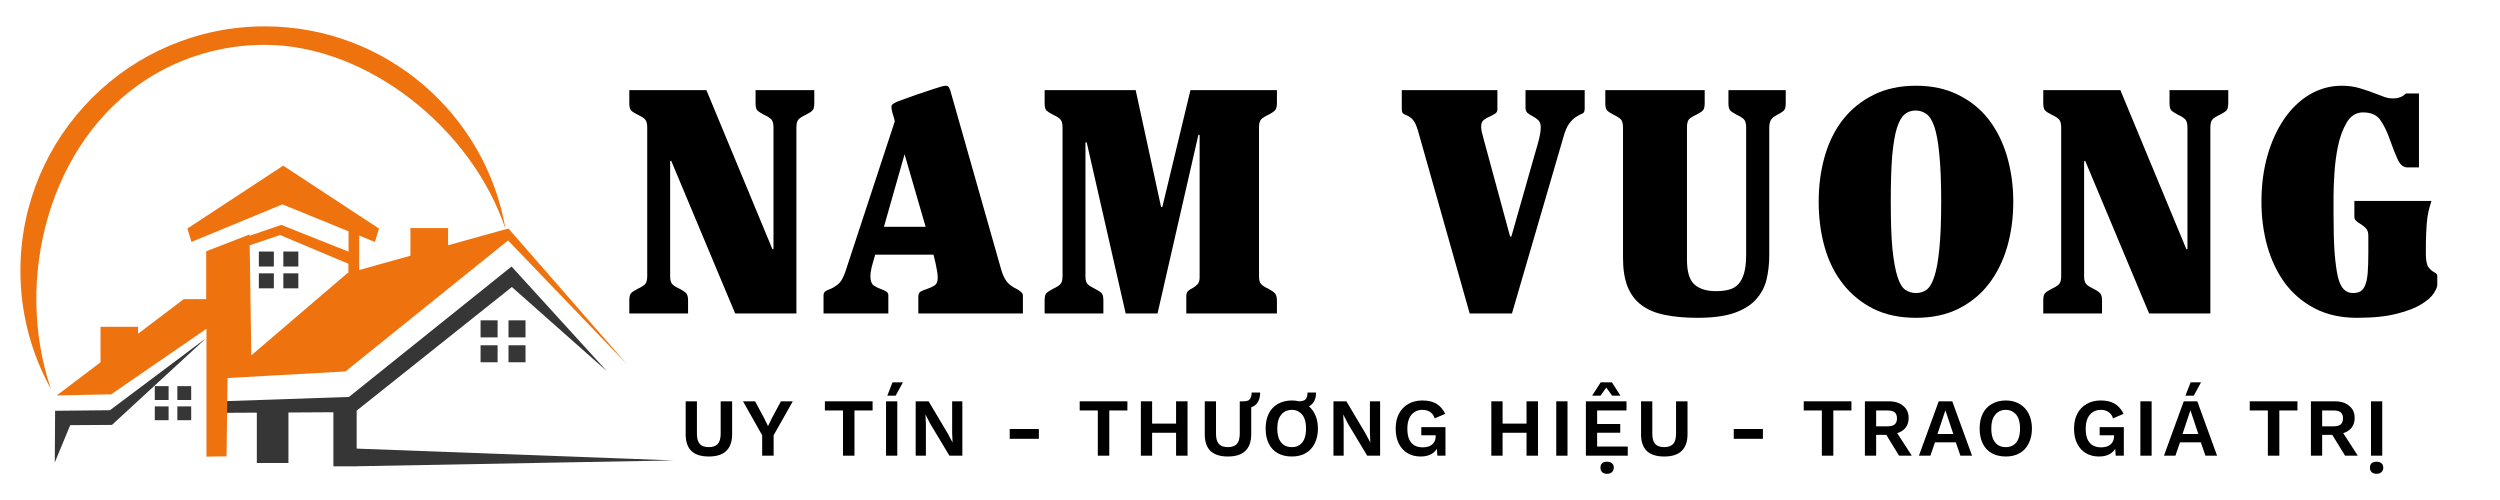 <svg xmlns="http://www.w3.org/2000/svg" xmlns:xlink="http://www.w3.org/1999/xlink" width="250" zoomAndPan="magnify" viewBox="0 0 187.5 37.5" height="50" preserveAspectRatio="xMidYMid meet" version="1.0"><defs><g/><clipPath id="f6b46c769b"><path d="M 4 18 L 50.574 18 L 50.574 35 L 4 35 Z M 4 18 " clip-rule="nonzero"/></clipPath><clipPath id="6a7631f7fd"><path d="M 1 1.945 L 48 1.945 L 48 35 L 1 35 Z M 1 1.945 " clip-rule="nonzero"/></clipPath><clipPath id="6acfc96b81"><path d="M 16 0.422 L 18 0.422 L 18 7 L 16 7 Z M 16 0.422 " clip-rule="nonzero"/></clipPath><clipPath id="eda69b3030"><path d="M 68 0.422 L 73 0.422 L 73 7.762 L 68 7.762 Z M 68 0.422 " clip-rule="nonzero"/></clipPath><clipPath id="de3a1d4000"><path d="M 112 0.422 L 117 0.422 L 117 7 L 112 7 Z M 112 0.422 " clip-rule="nonzero"/></clipPath><clipPath id="fde59a47dc"><path d="M 127 2 L 129 2 L 129 7.762 L 127 7.762 Z M 127 2 " clip-rule="nonzero"/></clipPath><clipPath id="a9307ac7d7"><path d="M 129 6 L 129.801 6 L 129.801 7 L 129 7 Z M 129 6 " clip-rule="nonzero"/></clipPath><clipPath id="e1c5e32491"><rect x="0" width="130" y="0" height="8"/></clipPath></defs><g fill="#000000" fill-opacity="1"><g transform="translate(46.839, 23.508)"><g><path d="M 6.141 -16.75 L 11.094 -4.812 L 11.172 -4.828 L 11.172 -13.953 C 11.172 -14.234 11.117 -14.43 11.016 -14.547 C 10.91 -14.66 10.723 -14.781 10.453 -14.906 C 10.234 -15.02 10.07 -15.125 9.969 -15.219 C 9.875 -15.312 9.828 -15.492 9.828 -15.766 L 9.828 -16.75 L 14.234 -16.75 L 14.234 -15.766 C 14.234 -15.492 14.188 -15.312 14.094 -15.219 C 14 -15.125 13.836 -15.02 13.609 -14.906 C 13.336 -14.781 13.148 -14.66 13.047 -14.547 C 12.941 -14.43 12.891 -14.234 12.891 -13.953 L 12.891 0 L 8.297 0 L 3.5 -11.453 L 3.422 -11.406 L 3.422 -2.797 C 3.422 -2.516 3.473 -2.316 3.578 -2.203 C 3.68 -2.086 3.867 -1.969 4.141 -1.844 C 4.359 -1.727 4.516 -1.625 4.609 -1.531 C 4.711 -1.438 4.766 -1.254 4.766 -0.984 L 4.766 0 L 0.359 0 L 0.359 -0.984 C 0.359 -1.254 0.406 -1.438 0.5 -1.531 C 0.594 -1.625 0.754 -1.727 0.984 -1.844 C 1.254 -1.969 1.441 -2.086 1.547 -2.203 C 1.648 -2.316 1.703 -2.516 1.703 -2.797 L 1.703 -13.953 C 1.703 -14.234 1.648 -14.43 1.547 -14.547 C 1.441 -14.66 1.254 -14.781 0.984 -14.906 C 0.754 -15.02 0.594 -15.125 0.5 -15.219 C 0.406 -15.312 0.359 -15.492 0.359 -15.766 L 0.359 -16.75 Z M 6.141 -16.75 "/></g></g></g><g fill="#000000" fill-opacity="1"><g transform="translate(61.937, 23.508)"><g><path d="M 5.906 -11.938 L 4.359 -6.5 L 7.484 -6.5 Z M 4.922 -15.531 C 4.922 -15.656 5.098 -15.785 5.453 -15.922 C 5.805 -16.055 6.238 -16.211 6.75 -16.391 C 7.27 -16.566 7.738 -16.723 8.156 -16.859 C 8.582 -17.004 8.863 -17.078 9 -17.078 C 9.102 -17.078 9.176 -17.039 9.219 -16.969 C 9.258 -16.895 9.297 -16.82 9.328 -16.75 L 13.141 -3.328 C 13.242 -2.961 13.379 -2.66 13.547 -2.422 C 13.711 -2.191 13.984 -1.988 14.359 -1.812 C 14.484 -1.738 14.582 -1.664 14.656 -1.594 C 14.738 -1.531 14.781 -1.438 14.781 -1.312 L 14.781 0 L 6.938 0 L 6.938 -1.266 C 6.938 -1.461 7.004 -1.594 7.141 -1.656 C 7.273 -1.727 7.43 -1.789 7.609 -1.844 C 7.848 -1.926 8.035 -2.016 8.172 -2.109 C 8.316 -2.211 8.391 -2.398 8.391 -2.672 C 8.391 -2.848 8.375 -3.016 8.344 -3.172 C 8.312 -3.336 8.273 -3.531 8.234 -3.75 L 8.078 -4.406 L 3.703 -4.406 C 3.578 -3.988 3.484 -3.656 3.422 -3.406 C 3.367 -3.156 3.344 -2.945 3.344 -2.781 C 3.344 -2.457 3.422 -2.234 3.578 -2.109 C 3.742 -1.992 3.914 -1.906 4.094 -1.844 C 4.27 -1.781 4.41 -1.719 4.516 -1.656 C 4.629 -1.594 4.688 -1.492 4.688 -1.359 L 4.688 0 L -0.172 0 L -0.172 -1.359 C -0.172 -1.504 -0.117 -1.609 -0.016 -1.672 C 0.078 -1.734 0.176 -1.781 0.281 -1.812 C 0.457 -1.875 0.66 -1.992 0.891 -2.172 C 1.129 -2.348 1.332 -2.703 1.5 -3.234 L 5.172 -14.406 C 5.141 -14.582 5.086 -14.77 5.016 -14.969 C 4.953 -15.164 4.922 -15.352 4.922 -15.531 Z M 4.922 -15.531 "/></g></g></g><g fill="#000000" fill-opacity="1"><g transform="translate(77.753, 23.508)"><g><path d="M 7.422 -16.75 L 9.328 -7.984 L 9.422 -7.984 L 11.531 -16.75 L 18.016 -16.75 L 18.016 -15.766 C 18.016 -15.492 17.961 -15.312 17.859 -15.219 C 17.766 -15.125 17.609 -15.02 17.391 -14.906 C 17.117 -14.781 16.93 -14.66 16.828 -14.547 C 16.723 -14.43 16.672 -14.234 16.672 -13.953 L 16.672 -2.797 C 16.672 -2.516 16.723 -2.316 16.828 -2.203 C 16.93 -2.086 17.117 -1.969 17.391 -1.844 C 17.609 -1.727 17.766 -1.617 17.859 -1.516 C 17.961 -1.41 18.016 -1.223 18.016 -0.953 L 18.016 0 L 11.219 0 L 11.219 -1.297 C 11.219 -1.473 11.266 -1.602 11.359 -1.688 C 11.453 -1.77 11.566 -1.844 11.703 -1.906 C 11.828 -1.977 11.941 -2.066 12.047 -2.172 C 12.16 -2.273 12.219 -2.453 12.219 -2.703 L 12.219 -13.391 L 12.125 -13.391 L 9.062 0 L 6.672 0 L 3.75 -12.828 L 3.656 -12.828 L 3.656 -2.797 C 3.656 -2.492 3.711 -2.289 3.828 -2.188 C 3.941 -2.082 4.125 -1.969 4.375 -1.844 C 4.602 -1.727 4.766 -1.625 4.859 -1.531 C 4.953 -1.438 5 -1.254 5 -0.984 L 5 0 L 0.594 0 L 0.594 -0.984 C 0.594 -1.254 0.641 -1.438 0.734 -1.531 C 0.836 -1.625 1 -1.727 1.219 -1.844 C 1.488 -1.969 1.676 -2.086 1.781 -2.203 C 1.883 -2.316 1.938 -2.516 1.938 -2.797 L 1.938 -13.953 C 1.938 -14.234 1.883 -14.43 1.781 -14.547 C 1.676 -14.66 1.488 -14.781 1.219 -14.906 C 1 -15.02 0.836 -15.125 0.734 -15.219 C 0.641 -15.312 0.594 -15.492 0.594 -15.766 L 0.594 -16.75 Z M 7.422 -16.75 "/></g></g></g><g fill="#000000" fill-opacity="1"><g transform="translate(97.565, 23.508)"><g/></g></g><g fill="#000000" fill-opacity="1"><g transform="translate(105.414, 23.508)"><g><path d="M 6.891 -16.75 L 6.891 -15.312 C 6.891 -15.164 6.832 -15.055 6.719 -14.984 C 6.602 -14.91 6.477 -14.844 6.344 -14.781 C 6.164 -14.707 6.008 -14.617 5.875 -14.516 C 5.738 -14.41 5.672 -14.238 5.672 -14 C 5.672 -13.895 5.688 -13.77 5.719 -13.625 C 5.75 -13.488 5.797 -13.305 5.859 -13.078 L 7.844 -5.766 L 7.938 -5.766 L 9.734 -12.078 C 9.859 -12.492 9.957 -12.848 10.031 -13.141 C 10.102 -13.441 10.141 -13.719 10.141 -13.969 C 10.141 -14.207 10.078 -14.383 9.953 -14.5 C 9.828 -14.613 9.676 -14.719 9.5 -14.812 C 9.375 -14.875 9.258 -14.945 9.156 -15.031 C 9.051 -15.125 9 -15.254 9 -15.422 L 9 -16.75 L 13.438 -16.75 L 13.438 -15.359 C 13.438 -15.148 13.375 -15.023 13.25 -14.984 C 13.125 -14.941 12.969 -14.859 12.781 -14.734 C 12.633 -14.648 12.473 -14.492 12.297 -14.266 C 12.117 -14.035 11.969 -13.691 11.844 -13.234 L 7.984 0 L 4.812 0 L 0.953 -13.641 C 0.828 -14.086 0.688 -14.391 0.531 -14.547 C 0.383 -14.703 0.223 -14.812 0.047 -14.875 C -0.047 -14.906 -0.125 -14.945 -0.188 -15 C -0.25 -15.062 -0.281 -15.18 -0.281 -15.359 L -0.281 -16.75 Z M 6.891 -16.75 "/></g></g></g><g fill="#000000" fill-opacity="1"><g transform="translate(119.914, 23.508)"><g><path d="M 7.938 -16.75 L 7.938 -15.766 C 7.938 -15.492 7.891 -15.312 7.797 -15.219 C 7.703 -15.125 7.539 -15.02 7.312 -14.906 C 7.039 -14.781 6.852 -14.66 6.75 -14.547 C 6.656 -14.43 6.609 -14.234 6.609 -13.953 L 6.609 -4.016 C 6.609 -3.117 6.797 -2.504 7.172 -2.172 C 7.547 -1.836 8.086 -1.672 8.797 -1.672 C 9.148 -1.672 9.469 -1.707 9.75 -1.781 C 10.031 -1.852 10.266 -1.988 10.453 -2.188 C 10.641 -2.383 10.785 -2.66 10.891 -3.016 C 10.992 -3.367 11.047 -3.816 11.047 -4.359 L 11.047 -13.953 C 11.047 -14.234 10.992 -14.43 10.891 -14.547 C 10.785 -14.66 10.598 -14.781 10.328 -14.906 C 10.109 -15.02 9.953 -15.125 9.859 -15.219 C 9.766 -15.312 9.719 -15.492 9.719 -15.766 L 9.719 -16.75 L 14.016 -16.75 L 14.016 -15.766 C 14.016 -15.492 13.969 -15.312 13.875 -15.219 C 13.781 -15.125 13.617 -15.02 13.391 -14.906 C 13.109 -14.758 12.938 -14.609 12.875 -14.453 C 12.812 -14.305 12.781 -14.141 12.781 -13.953 L 12.781 -4.375 C 12.781 -3.719 12.711 -3.109 12.578 -2.547 C 12.441 -1.984 12.176 -1.484 11.781 -1.047 C 11.395 -0.617 10.848 -0.281 10.141 -0.031 C 9.441 0.207 8.523 0.328 7.391 0.328 C 6.461 0.328 5.648 0.254 4.953 0.109 C 4.266 -0.023 3.688 -0.266 3.219 -0.609 C 2.75 -0.953 2.395 -1.414 2.156 -2 C 1.926 -2.582 1.812 -3.301 1.812 -4.156 L 1.812 -13.953 C 1.812 -14.234 1.758 -14.43 1.656 -14.547 C 1.551 -14.66 1.363 -14.781 1.094 -14.906 C 0.875 -15.02 0.719 -15.125 0.625 -15.219 C 0.531 -15.312 0.484 -15.492 0.484 -15.766 L 0.484 -16.75 Z M 7.938 -16.75 "/></g></g></g><g fill="#000000" fill-opacity="1"><g transform="translate(135.73, 23.508)"><g><path d="M 7.938 -15.219 C 7.633 -15.219 7.367 -15.129 7.141 -14.953 C 6.91 -14.773 6.711 -14.438 6.547 -13.938 C 6.391 -13.445 6.27 -12.754 6.188 -11.859 C 6.113 -10.973 6.078 -9.812 6.078 -8.375 C 6.078 -6.906 6.117 -5.723 6.203 -4.828 C 6.297 -3.941 6.422 -3.254 6.578 -2.766 C 6.734 -2.273 6.926 -1.945 7.156 -1.781 C 7.395 -1.613 7.664 -1.531 7.969 -1.531 C 8.27 -1.531 8.535 -1.613 8.766 -1.781 C 8.992 -1.945 9.188 -2.273 9.344 -2.766 C 9.508 -3.254 9.633 -3.941 9.719 -4.828 C 9.812 -5.723 9.859 -6.906 9.859 -8.375 C 9.859 -9.852 9.812 -11.039 9.719 -11.938 C 9.633 -12.844 9.508 -13.535 9.344 -14.016 C 9.176 -14.492 8.973 -14.812 8.734 -14.969 C 8.504 -15.133 8.238 -15.219 7.938 -15.219 Z M 0.672 -8.375 C 0.672 -9.582 0.82 -10.719 1.125 -11.781 C 1.426 -12.844 1.883 -13.766 2.5 -14.547 C 3.113 -15.328 3.875 -15.941 4.781 -16.391 C 5.688 -16.848 6.75 -17.078 7.969 -17.078 C 9.176 -17.078 10.234 -16.848 11.141 -16.391 C 12.055 -15.941 12.816 -15.328 13.422 -14.547 C 14.023 -13.766 14.484 -12.844 14.797 -11.781 C 15.109 -10.719 15.266 -9.582 15.266 -8.375 C 15.266 -7.156 15.109 -6.016 14.797 -4.953 C 14.484 -3.898 14.023 -2.984 13.422 -2.203 C 12.816 -1.422 12.055 -0.801 11.141 -0.344 C 10.234 0.102 9.176 0.328 7.969 0.328 C 6.75 0.328 5.688 0.102 4.781 -0.344 C 3.875 -0.801 3.113 -1.422 2.5 -2.203 C 1.883 -2.984 1.426 -3.898 1.125 -4.953 C 0.82 -6.016 0.672 -7.156 0.672 -8.375 Z M 0.672 -8.375 "/></g></g></g><g fill="#000000" fill-opacity="1"><g transform="translate(152.886, 23.508)"><g><path d="M 6.141 -16.75 L 11.094 -4.812 L 11.172 -4.828 L 11.172 -13.953 C 11.172 -14.234 11.117 -14.43 11.016 -14.547 C 10.91 -14.66 10.723 -14.781 10.453 -14.906 C 10.234 -15.02 10.07 -15.125 9.969 -15.219 C 9.875 -15.312 9.828 -15.492 9.828 -15.766 L 9.828 -16.75 L 14.234 -16.75 L 14.234 -15.766 C 14.234 -15.492 14.188 -15.312 14.094 -15.219 C 14 -15.125 13.836 -15.02 13.609 -14.906 C 13.336 -14.781 13.148 -14.66 13.047 -14.547 C 12.941 -14.43 12.891 -14.234 12.891 -13.953 L 12.891 0 L 8.297 0 L 3.5 -11.453 L 3.422 -11.406 L 3.422 -2.797 C 3.422 -2.516 3.473 -2.316 3.578 -2.203 C 3.68 -2.086 3.867 -1.969 4.141 -1.844 C 4.359 -1.727 4.516 -1.625 4.609 -1.531 C 4.711 -1.438 4.766 -1.254 4.766 -0.984 L 4.766 0 L 0.359 0 L 0.359 -0.984 C 0.359 -1.254 0.406 -1.438 0.5 -1.531 C 0.594 -1.625 0.754 -1.727 0.984 -1.844 C 1.254 -1.969 1.441 -2.086 1.547 -2.203 C 1.648 -2.316 1.703 -2.516 1.703 -2.797 L 1.703 -13.953 C 1.703 -14.234 1.648 -14.43 1.547 -14.547 C 1.441 -14.66 1.254 -14.781 0.984 -14.906 C 0.754 -15.02 0.594 -15.125 0.5 -15.219 C 0.406 -15.312 0.359 -15.492 0.359 -15.766 L 0.359 -16.75 Z M 6.141 -16.75 "/></g></g></g><g fill="#000000" fill-opacity="1"><g transform="translate(168.703, 23.508)"><g><path d="M 0.906 -8.375 C 0.906 -9.602 1.051 -10.742 1.344 -11.797 C 1.645 -12.859 2.062 -13.781 2.594 -14.562 C 3.125 -15.344 3.758 -15.957 4.5 -16.406 C 5.25 -16.852 6.062 -17.078 6.938 -17.078 C 7.414 -17.078 7.863 -17.016 8.281 -16.891 C 8.707 -16.766 9.102 -16.629 9.469 -16.484 C 9.789 -16.359 10.039 -16.266 10.219 -16.203 C 10.406 -16.148 10.578 -16.125 10.734 -16.125 C 10.941 -16.125 11.102 -16.145 11.219 -16.188 C 11.344 -16.227 11.441 -16.27 11.516 -16.312 C 11.586 -16.363 11.641 -16.406 11.672 -16.438 C 11.703 -16.477 11.734 -16.5 11.766 -16.5 L 12.719 -16.5 L 12.719 -10.953 L 11.844 -10.953 C 11.551 -10.953 11.312 -11.148 11.125 -11.547 C 10.938 -11.953 10.742 -12.441 10.547 -13.016 C 10.328 -13.641 10.082 -14.141 9.812 -14.516 C 9.551 -14.891 9.117 -15.078 8.516 -15.078 C 8.004 -15.078 7.598 -14.82 7.297 -14.312 C 7.004 -13.812 6.785 -13.219 6.641 -12.531 C 6.504 -11.844 6.414 -11.148 6.375 -10.453 C 6.332 -9.766 6.312 -9.223 6.312 -8.828 L 6.312 -7.516 C 6.312 -6.316 6.336 -5.332 6.391 -4.562 C 6.453 -3.801 6.535 -3.191 6.641 -2.734 C 6.754 -2.285 6.906 -1.973 7.094 -1.797 C 7.281 -1.617 7.5 -1.531 7.75 -1.531 C 7.988 -1.531 8.18 -1.57 8.328 -1.656 C 8.484 -1.75 8.602 -1.906 8.688 -2.125 C 8.781 -2.352 8.844 -2.66 8.875 -3.047 C 8.906 -3.441 8.922 -3.941 8.922 -4.547 L 8.922 -5.812 C 8.922 -6.082 8.859 -6.273 8.734 -6.391 C 8.617 -6.516 8.488 -6.617 8.344 -6.703 C 8.219 -6.773 8.109 -6.852 8.016 -6.938 C 7.922 -7.02 7.875 -7.125 7.875 -7.25 L 7.875 -8.438 L 13.656 -8.438 C 13.613 -8.312 13.566 -8.156 13.516 -7.969 C 13.461 -7.789 13.41 -7.551 13.359 -7.25 C 13.316 -6.945 13.285 -6.578 13.266 -6.141 C 13.242 -5.703 13.234 -5.172 13.234 -4.547 C 13.234 -4.016 13.297 -3.66 13.422 -3.484 C 13.547 -3.316 13.68 -3.191 13.828 -3.109 C 14.004 -3.023 14.094 -2.93 14.094 -2.828 L 14.094 -2.125 C 14.094 -2 14.008 -1.801 13.844 -1.531 C 13.676 -1.258 13.367 -0.984 12.922 -0.703 C 12.473 -0.422 11.859 -0.18 11.078 0.016 C 10.297 0.223 9.297 0.328 8.078 0.328 C 6.867 0.328 5.812 0.094 4.906 -0.375 C 4.008 -0.844 3.266 -1.473 2.672 -2.266 C 2.086 -3.066 1.645 -3.992 1.344 -5.047 C 1.051 -6.098 0.906 -7.207 0.906 -8.375 Z M 0.906 -8.375 "/></g></g></g><g fill="#000000" fill-opacity="1"><g transform="translate(184.526, 23.508)"><g/></g></g><g clip-path="url(#f6b46c769b)"><path fill="#353635" d="M 19.414 18.863 L 20.539 18.863 L 20.539 19.988 L 19.414 19.988 Z M 19.414 21.625 L 20.539 21.625 L 20.539 20.5 L 19.414 20.5 Z M 21.25 19.988 L 22.375 19.988 L 22.375 18.863 L 21.25 18.863 Z M 21.25 21.625 L 22.375 21.625 L 22.375 20.5 L 21.25 20.5 Z M 36.043 25.305 L 37.32 25.305 L 37.32 24.027 L 36.043 24.027 Z M 36.043 27.172 L 37.32 27.172 L 37.32 25.895 L 36.043 25.895 Z M 38.125 25.305 L 39.414 25.305 L 39.414 24.027 L 38.137 24.027 L 38.137 25.305 Z M 38.125 27.172 L 39.414 27.172 L 39.414 25.895 L 38.137 25.895 L 38.137 27.172 Z M 11.609 30 L 12.645 30 L 12.645 28.961 L 11.609 28.961 Z M 11.609 31.516 L 12.645 31.516 L 12.645 30.48 L 11.609 30.48 Z M 13.301 30 L 14.34 30 L 14.34 28.961 L 13.301 28.961 Z M 13.301 31.516 L 14.34 31.516 L 14.34 30.48 L 13.301 30.48 Z M 8.246 30.766 L 4.133 30.809 L 4.109 34.684 L 5.266 31.887 L 8.398 31.867 L 15.473 25.348 Z M 50.52 34.531 L 26.75 33.645 L 26.75 30.797 L 38.391 21.527 L 45.527 27.848 L 38.367 19.988 L 26.172 29.77 L 16.895 30.086 L 16.859 30.961 L 19.262 30.949 L 19.262 34.727 L 21.633 34.727 L 21.633 30.938 L 25.004 30.918 L 25.004 34.977 L 26.75 34.977 L 26.75 34.969 Z M 50.52 34.531 " fill-opacity="1" fill-rule="evenodd"/></g><g clip-path="url(#6a7631f7fd)"><path fill="#ee730f" d="M 38.137 17.141 L 37.918 17.203 C 36.445 8.559 28.922 1.977 19.863 1.977 C 9.742 1.977 1.531 10.184 1.531 20.305 C 1.531 23.527 2.363 26.551 3.824 29.18 C 0.988 20.863 3.738 10.602 10.996 5.949 C 13.551 4.312 16.586 3.363 19.852 3.363 C 27.57 3.363 35.418 9.672 37.918 17.195 L 33.605 18.395 L 33.605 17.105 L 30.781 17.105 L 30.781 19.18 L 26.938 20.25 L 26.938 17.664 L 28.117 18.145 L 28.422 17.141 C 26.031 15.566 23.629 13.984 21.238 12.422 C 18.922 13.941 16.422 15.59 14.055 17.141 L 14.359 18.145 C 16.555 17.238 18.848 16.289 21.184 15.328 L 26.141 17.348 L 26.141 18.875 L 21.098 16.867 L 18.715 17.684 L 18.715 17.586 L 15.465 18.844 L 15.465 22.434 L 13.781 22.434 L 10.355 25.031 L 10.355 24.508 L 7.539 24.508 L 7.539 27.172 L 4.25 29.66 L 8.336 29.574 L 15.484 24.66 L 15.484 34.246 L 16.992 34.227 L 17.066 28.352 L 25.91 27.859 L 38.105 18.035 L 47.059 27.359 Z M 18.848 26.648 L 18.727 18.395 L 21.008 17.629 L 26.129 19.781 L 26.129 20.457 L 26.074 20.469 Z M 18.848 26.648 " fill-opacity="1" fill-rule="evenodd"/></g><g transform="matrix(1, 0, 0, 1, 50, 28)"><g clip-path="url(#e1c5e32491)"><g fill="#000000" fill-opacity="1"><g transform="translate(0.972, 6.176)"><g><path d="M 3.938 -4.078 L 3.938 -1.609 C 3.938 -1.047 3.785 -0.625 3.484 -0.344 C 3.191 -0.07 2.758 0.062 2.188 0.062 C 1.625 0.062 1.191 -0.07 0.891 -0.344 C 0.598 -0.625 0.453 -1.047 0.453 -1.609 L 0.453 -4.078 L 1.297 -4.078 L 1.297 -1.641 C 1.297 -1.297 1.367 -1.039 1.516 -0.875 C 1.66 -0.719 1.883 -0.641 2.188 -0.641 C 2.488 -0.641 2.711 -0.719 2.859 -0.875 C 3.004 -1.039 3.078 -1.297 3.078 -1.641 L 3.078 -4.078 Z M 3.938 -4.078 "/></g></g></g><g fill="#000000" fill-opacity="1"><g transform="translate(5.663, 6.176)"><g><path d="M 3.797 -4.078 L 2.359 -1.531 L 2.359 0 L 1.5 0 L 1.5 -1.531 L 0.062 -4.078 L 0.969 -4.078 L 1.625 -2.859 L 1.938 -2.219 L 2.25 -2.859 L 2.906 -4.078 Z M 3.797 -4.078 "/></g></g></g><g fill="#000000" fill-opacity="1"><g transform="translate(9.626, 6.176)"><g/></g></g><g fill="#000000" fill-opacity="1"><g transform="translate(11.694, 6.176)"><g><path d="M 3.75 -4.078 L 3.75 -3.391 L 2.391 -3.391 L 2.391 0 L 1.531 0 L 1.531 -3.391 L 0.172 -3.391 L 0.172 -4.078 Z M 3.75 -4.078 "/></g></g></g><g clip-path="url(#6acfc96b81)"><g fill="#000000" fill-opacity="1"><g transform="translate(15.922, 6.176)"><g><path d="M 1.375 -4.078 L 1.375 0 L 0.531 0 L 0.531 -4.078 Z M 1.016 -5.5 L 1.797 -5.5 L 1.25 -4.5 L 0.625 -4.5 Z M 1.016 -5.5 "/></g></g></g></g><g fill="#000000" fill-opacity="1"><g transform="translate(18.145, 6.176)"><g><path d="M 4.031 -4.078 L 4.031 0 L 3.062 0 L 1.625 -2.391 L 1.281 -3.062 L 1.266 -3.062 L 1.297 -2.359 L 1.297 0 L 0.531 0 L 0.531 -4.078 L 1.5 -4.078 L 2.922 -1.688 L 3.281 -1.016 L 3.297 -1.016 L 3.266 -1.719 L 3.266 -4.078 Z M 4.031 -4.078 "/></g></g></g><g fill="#000000" fill-opacity="1"><g transform="translate(23.015, 6.176)"><g/></g></g><g fill="#000000" fill-opacity="1"><g transform="translate(25.212, 6.176)"><g><path d="M 2.703 -2 L 2.703 -1.266 L 0.516 -1.266 L 0.516 -2 Z M 2.703 -2 "/></g></g></g><g fill="#000000" fill-opacity="1"><g transform="translate(28.737, 6.176)"><g/></g></g><g fill="#000000" fill-opacity="1"><g transform="translate(30.805, 6.176)"><g><path d="M 3.75 -4.078 L 3.75 -3.391 L 2.391 -3.391 L 2.391 0 L 1.531 0 L 1.531 -3.391 L 0.172 -3.391 L 0.172 -4.078 Z M 3.75 -4.078 "/></g></g></g><g fill="#000000" fill-opacity="1"><g transform="translate(35.034, 6.176)"><g><path d="M 4.031 -4.078 L 4.031 0 L 3.172 0 L 3.172 -4.078 Z M 1.375 -4.078 L 1.375 0 L 0.531 0 L 0.531 -4.078 Z M 3.625 -2.406 L 3.625 -1.719 L 0.953 -1.719 L 0.953 -2.406 Z M 3.625 -2.406 "/></g></g></g><g fill="#000000" fill-opacity="1"><g transform="translate(39.904, 6.176)"><g><path d="M 3.938 -4.078 L 3.938 -1.609 C 3.938 -1.047 3.785 -0.625 3.484 -0.344 C 3.191 -0.07 2.758 0.062 2.188 0.062 C 1.625 0.062 1.191 -0.07 0.891 -0.344 C 0.598 -0.625 0.453 -1.047 0.453 -1.609 L 0.453 -4.078 L 1.297 -4.078 L 1.297 -1.641 C 1.297 -1.297 1.367 -1.039 1.516 -0.875 C 1.66 -0.719 1.883 -0.641 2.188 -0.641 C 2.488 -0.641 2.711 -0.719 2.859 -0.875 C 3.004 -1.039 3.078 -1.297 3.078 -1.641 L 3.078 -4.078 Z M 4.609 -4.734 C 4.609 -4.359 4.508 -4.066 4.312 -3.859 C 4.113 -3.66 3.828 -3.562 3.453 -3.562 L 3.375 -4.078 C 3.594 -4.078 3.742 -4.129 3.828 -4.234 C 3.922 -4.348 3.969 -4.516 3.969 -4.734 Z M 4.609 -4.734 "/></g></g></g><g fill="#000000" fill-opacity="1"><g transform="translate(44.595, 6.176)"><g><path d="M 4.109 -4.734 C 4.109 -4.359 4.004 -4.066 3.797 -3.859 C 3.598 -3.66 3.297 -3.562 2.891 -3.562 L 2.812 -4.078 C 3.062 -4.078 3.234 -4.129 3.328 -4.234 C 3.422 -4.348 3.469 -4.516 3.469 -4.734 Z M 2.297 -4.141 C 2.691 -4.141 3.035 -4.051 3.328 -3.875 C 3.617 -3.707 3.844 -3.469 4 -3.156 C 4.164 -2.844 4.25 -2.469 4.25 -2.031 C 4.25 -1.594 4.164 -1.219 4 -0.906 C 3.844 -0.594 3.617 -0.352 3.328 -0.188 C 3.035 -0.02 2.691 0.062 2.297 0.062 C 1.891 0.062 1.535 -0.02 1.234 -0.188 C 0.941 -0.352 0.719 -0.594 0.562 -0.906 C 0.406 -1.219 0.328 -1.594 0.328 -2.031 C 0.328 -2.469 0.406 -2.844 0.562 -3.156 C 0.719 -3.469 0.941 -3.707 1.234 -3.875 C 1.535 -4.051 1.891 -4.141 2.297 -4.141 Z M 2.297 -3.438 C 2.066 -3.438 1.867 -3.379 1.703 -3.266 C 1.547 -3.16 1.422 -3.004 1.328 -2.797 C 1.242 -2.586 1.203 -2.332 1.203 -2.031 C 1.203 -1.738 1.242 -1.484 1.328 -1.266 C 1.422 -1.055 1.547 -0.898 1.703 -0.797 C 1.867 -0.691 2.066 -0.641 2.297 -0.641 C 2.516 -0.641 2.703 -0.691 2.859 -0.797 C 3.023 -0.898 3.148 -1.055 3.234 -1.266 C 3.316 -1.484 3.359 -1.738 3.359 -2.031 C 3.359 -2.332 3.316 -2.586 3.234 -2.797 C 3.148 -3.004 3.023 -3.16 2.859 -3.266 C 2.703 -3.379 2.516 -3.438 2.297 -3.438 Z M 2.297 -3.438 "/></g></g></g><g fill="#000000" fill-opacity="1"><g transform="translate(49.478, 6.176)"><g><path d="M 4.031 -4.078 L 4.031 0 L 3.062 0 L 1.625 -2.391 L 1.281 -3.062 L 1.266 -3.062 L 1.297 -2.359 L 1.297 0 L 0.531 0 L 0.531 -4.078 L 1.5 -4.078 L 2.922 -1.688 L 3.281 -1.016 L 3.297 -1.016 L 3.266 -1.719 L 3.266 -4.078 Z M 4.031 -4.078 "/></g></g></g><g fill="#000000" fill-opacity="1"><g transform="translate(54.348, 6.176)"><g><path d="M 2.203 0.062 C 1.828 0.062 1.5 -0.02 1.219 -0.188 C 0.938 -0.352 0.719 -0.594 0.562 -0.906 C 0.406 -1.219 0.328 -1.594 0.328 -2.031 C 0.328 -2.469 0.41 -2.844 0.578 -3.156 C 0.742 -3.469 0.973 -3.707 1.266 -3.875 C 1.566 -4.051 1.922 -4.141 2.328 -4.141 C 2.766 -4.141 3.117 -4.055 3.391 -3.891 C 3.66 -3.723 3.879 -3.473 4.047 -3.141 L 3.25 -2.797 C 3.188 -3.016 3.07 -3.176 2.906 -3.281 C 2.75 -3.383 2.555 -3.438 2.328 -3.438 C 2.098 -3.438 1.898 -3.379 1.734 -3.266 C 1.566 -3.16 1.438 -3.004 1.344 -2.797 C 1.25 -2.586 1.203 -2.332 1.203 -2.031 C 1.203 -1.727 1.242 -1.469 1.328 -1.25 C 1.422 -1.039 1.551 -0.883 1.719 -0.781 C 1.895 -0.676 2.109 -0.625 2.359 -0.625 C 2.492 -0.625 2.617 -0.641 2.734 -0.672 C 2.848 -0.703 2.945 -0.75 3.031 -0.812 C 3.125 -0.883 3.195 -0.973 3.25 -1.078 C 3.301 -1.18 3.328 -1.301 3.328 -1.438 L 3.328 -1.531 L 2.25 -1.531 L 2.25 -2.141 L 4.062 -2.141 L 4.062 0 L 3.453 0 L 3.391 -0.891 L 3.547 -0.781 C 3.453 -0.508 3.289 -0.301 3.062 -0.156 C 2.832 -0.008 2.547 0.062 2.203 0.062 Z M 2.203 0.062 "/></g></g></g><g fill="#000000" fill-opacity="1"><g transform="translate(59.12, 6.176)"><g/></g></g><g fill="#000000" fill-opacity="1"><g transform="translate(61.318, 6.176)"><g><path d="M 4.031 -4.078 L 4.031 0 L 3.172 0 L 3.172 -4.078 Z M 1.375 -4.078 L 1.375 0 L 0.531 0 L 0.531 -4.078 Z M 3.625 -2.406 L 3.625 -1.719 L 0.953 -1.719 L 0.953 -2.406 Z M 3.625 -2.406 "/></g></g></g><g fill="#000000" fill-opacity="1"><g transform="translate(66.188, 6.176)"><g><path d="M 1.375 -4.078 L 1.375 0 L 0.531 0 L 0.531 -4.078 Z M 1.375 -4.078 "/></g></g></g><g clip-path="url(#eda69b3030)"><g fill="#000000" fill-opacity="1"><g transform="translate(68.41, 6.176)"><g><path d="M 0.531 0 L 0.531 -4.078 L 3.578 -4.078 L 3.578 -3.391 L 1.375 -3.391 L 1.375 -2.375 L 3.109 -2.375 L 3.109 -1.719 L 1.375 -1.719 L 1.375 -0.688 L 3.672 -0.688 L 3.672 0 Z M 2.125 1.359 C 1.969 1.359 1.844 1.316 1.75 1.234 C 1.664 1.148 1.625 1.039 1.625 0.906 C 1.625 0.758 1.664 0.645 1.75 0.562 C 1.844 0.488 1.969 0.453 2.125 0.453 C 2.281 0.453 2.398 0.488 2.484 0.562 C 2.578 0.645 2.625 0.758 2.625 0.906 C 2.625 1.039 2.578 1.148 2.484 1.234 C 2.398 1.316 2.281 1.359 2.125 1.359 Z M 3.125 -4.5 L 2.5 -4.5 L 2.062 -5.109 L 1.625 -4.5 L 1 -4.5 L 1.641 -5.5 L 2.484 -5.5 Z M 3.125 -4.5 "/></g></g></g></g><g fill="#000000" fill-opacity="1"><g transform="translate(72.626, 6.176)"><g><path d="M 3.938 -4.078 L 3.938 -1.609 C 3.938 -1.047 3.785 -0.625 3.484 -0.344 C 3.191 -0.07 2.758 0.062 2.188 0.062 C 1.625 0.062 1.191 -0.07 0.891 -0.344 C 0.598 -0.625 0.453 -1.047 0.453 -1.609 L 0.453 -4.078 L 1.297 -4.078 L 1.297 -1.641 C 1.297 -1.297 1.367 -1.039 1.516 -0.875 C 1.66 -0.719 1.883 -0.641 2.188 -0.641 C 2.488 -0.641 2.711 -0.719 2.859 -0.875 C 3.004 -1.039 3.078 -1.297 3.078 -1.641 L 3.078 -4.078 Z M 3.938 -4.078 "/></g></g></g><g fill="#000000" fill-opacity="1"><g transform="translate(77.318, 6.176)"><g/></g></g><g fill="#000000" fill-opacity="1"><g transform="translate(79.515, 6.176)"><g><path d="M 2.703 -2 L 2.703 -1.266 L 0.516 -1.266 L 0.516 -2 Z M 2.703 -2 "/></g></g></g><g fill="#000000" fill-opacity="1"><g transform="translate(83.04, 6.176)"><g/></g></g><g fill="#000000" fill-opacity="1"><g transform="translate(85.108, 6.176)"><g><path d="M 3.75 -4.078 L 3.75 -3.391 L 2.391 -3.391 L 2.391 0 L 1.531 0 L 1.531 -3.391 L 0.172 -3.391 L 0.172 -4.078 Z M 3.75 -4.078 "/></g></g></g><g fill="#000000" fill-opacity="1"><g transform="translate(89.336, 6.176)"><g><path d="M 2.328 -4.078 C 2.785 -4.078 3.145 -3.961 3.406 -3.734 C 3.676 -3.516 3.812 -3.219 3.812 -2.844 C 3.812 -2.445 3.676 -2.141 3.406 -1.922 C 3.145 -1.711 2.785 -1.609 2.328 -1.609 L 2.25 -1.562 L 1.375 -1.562 L 1.375 0 L 0.531 0 L 0.531 -4.078 Z M 2.234 -2.203 C 2.473 -2.203 2.648 -2.25 2.766 -2.344 C 2.879 -2.445 2.938 -2.598 2.938 -2.797 C 2.938 -3.004 2.879 -3.156 2.766 -3.25 C 2.648 -3.344 2.473 -3.391 2.234 -3.391 L 1.375 -3.391 L 1.375 -2.203 Z M 2.734 -2.031 L 4.047 0 L 3.094 0 L 2 -1.781 Z M 2.734 -2.031 "/></g></g></g><g fill="#000000" fill-opacity="1"><g transform="translate(93.842, 6.176)"><g><path d="M 4.062 0 L 3.188 0 L 2.844 -1 L 1.281 -1 L 0.938 0 L 0.078 0 L 1.562 -4.078 L 2.578 -4.078 Z M 1.469 -1.625 L 2.656 -1.625 L 2.062 -3.406 Z M 1.469 -1.625 "/></g></g></g><g fill="#000000" fill-opacity="1"><g transform="translate(98.145, 6.176)"><g><path d="M 2.297 -4.141 C 2.691 -4.141 3.035 -4.051 3.328 -3.875 C 3.617 -3.707 3.844 -3.469 4 -3.156 C 4.164 -2.844 4.25 -2.469 4.25 -2.031 C 4.25 -1.594 4.164 -1.219 4 -0.906 C 3.844 -0.594 3.617 -0.352 3.328 -0.188 C 3.035 -0.02 2.691 0.062 2.297 0.062 C 1.891 0.062 1.535 -0.02 1.234 -0.188 C 0.941 -0.352 0.719 -0.594 0.562 -0.906 C 0.406 -1.219 0.328 -1.594 0.328 -2.031 C 0.328 -2.469 0.406 -2.844 0.562 -3.156 C 0.719 -3.469 0.941 -3.707 1.234 -3.875 C 1.535 -4.051 1.891 -4.141 2.297 -4.141 Z M 2.297 -3.438 C 2.066 -3.438 1.867 -3.379 1.703 -3.266 C 1.547 -3.16 1.422 -3.004 1.328 -2.797 C 1.242 -2.586 1.203 -2.332 1.203 -2.031 C 1.203 -1.738 1.242 -1.484 1.328 -1.266 C 1.422 -1.055 1.547 -0.898 1.703 -0.797 C 1.867 -0.691 2.066 -0.641 2.297 -0.641 C 2.516 -0.641 2.703 -0.691 2.859 -0.797 C 3.023 -0.898 3.148 -1.055 3.234 -1.266 C 3.316 -1.484 3.359 -1.738 3.359 -2.031 C 3.359 -2.332 3.316 -2.586 3.234 -2.797 C 3.148 -3.004 3.023 -3.16 2.859 -3.266 C 2.703 -3.379 2.516 -3.438 2.297 -3.438 Z M 2.297 -3.438 "/></g></g></g><g fill="#000000" fill-opacity="1"><g transform="translate(103.028, 6.176)"><g/></g></g><g fill="#000000" fill-opacity="1"><g transform="translate(105.225, 6.176)"><g><path d="M 2.203 0.062 C 1.828 0.062 1.5 -0.02 1.219 -0.188 C 0.938 -0.352 0.719 -0.594 0.562 -0.906 C 0.406 -1.219 0.328 -1.594 0.328 -2.031 C 0.328 -2.469 0.41 -2.844 0.578 -3.156 C 0.742 -3.469 0.973 -3.707 1.266 -3.875 C 1.566 -4.051 1.922 -4.141 2.328 -4.141 C 2.766 -4.141 3.117 -4.055 3.391 -3.891 C 3.66 -3.723 3.879 -3.473 4.047 -3.141 L 3.25 -2.797 C 3.188 -3.016 3.07 -3.176 2.906 -3.281 C 2.75 -3.383 2.555 -3.438 2.328 -3.438 C 2.098 -3.438 1.898 -3.379 1.734 -3.266 C 1.566 -3.16 1.438 -3.004 1.344 -2.797 C 1.25 -2.586 1.203 -2.332 1.203 -2.031 C 1.203 -1.727 1.242 -1.469 1.328 -1.25 C 1.422 -1.039 1.551 -0.883 1.719 -0.781 C 1.895 -0.676 2.109 -0.625 2.359 -0.625 C 2.492 -0.625 2.617 -0.641 2.734 -0.672 C 2.848 -0.703 2.945 -0.75 3.031 -0.812 C 3.125 -0.883 3.195 -0.973 3.25 -1.078 C 3.301 -1.18 3.328 -1.301 3.328 -1.438 L 3.328 -1.531 L 2.25 -1.531 L 2.25 -2.141 L 4.062 -2.141 L 4.062 0 L 3.453 0 L 3.391 -0.891 L 3.547 -0.781 C 3.453 -0.508 3.289 -0.301 3.062 -0.156 C 2.832 -0.008 2.547 0.062 2.203 0.062 Z M 2.203 0.062 "/></g></g></g><g fill="#000000" fill-opacity="1"><g transform="translate(109.997, 6.176)"><g><path d="M 1.375 -4.078 L 1.375 0 L 0.531 0 L 0.531 -4.078 Z M 1.375 -4.078 "/></g></g></g><g clip-path="url(#de3a1d4000)"><g fill="#000000" fill-opacity="1"><g transform="translate(112.219, 6.176)"><g><path d="M 4.062 0 L 3.188 0 L 2.844 -1 L 1.281 -1 L 0.938 0 L 0.078 0 L 1.562 -4.078 L 2.578 -4.078 Z M 1.469 -1.625 L 2.656 -1.625 L 2.062 -3.406 Z M 2.078 -5.5 L 2.859 -5.5 L 2.312 -4.5 L 1.688 -4.5 Z M 2.078 -5.5 "/></g></g></g></g><g fill="#000000" fill-opacity="1"><g transform="translate(116.491, 6.176)"><g/></g></g><g fill="#000000" fill-opacity="1"><g transform="translate(118.559, 6.176)"><g><path d="M 3.75 -4.078 L 3.75 -3.391 L 2.391 -3.391 L 2.391 0 L 1.531 0 L 1.531 -3.391 L 0.172 -3.391 L 0.172 -4.078 Z M 3.75 -4.078 "/></g></g></g><g fill="#000000" fill-opacity="1"><g transform="translate(122.787, 6.176)"><g><path d="M 2.328 -4.078 C 2.785 -4.078 3.145 -3.961 3.406 -3.734 C 3.676 -3.516 3.812 -3.219 3.812 -2.844 C 3.812 -2.445 3.676 -2.141 3.406 -1.922 C 3.145 -1.711 2.785 -1.609 2.328 -1.609 L 2.25 -1.562 L 1.375 -1.562 L 1.375 0 L 0.531 0 L 0.531 -4.078 Z M 2.234 -2.203 C 2.473 -2.203 2.648 -2.25 2.766 -2.344 C 2.879 -2.445 2.938 -2.598 2.938 -2.797 C 2.938 -3.004 2.879 -3.156 2.766 -3.25 C 2.648 -3.344 2.473 -3.391 2.234 -3.391 L 1.375 -3.391 L 1.375 -2.203 Z M 2.734 -2.031 L 4.047 0 L 3.094 0 L 2 -1.781 Z M 2.734 -2.031 "/></g></g></g><g clip-path="url(#fde59a47dc)"><g fill="#000000" fill-opacity="1"><g transform="translate(127.293, 6.176)"><g><path d="M 1.375 -4.078 L 1.375 0 L 0.531 0 L 0.531 -4.078 Z M 0.953 1.359 C 0.797 1.359 0.672 1.316 0.578 1.234 C 0.492 1.148 0.453 1.039 0.453 0.906 C 0.453 0.758 0.492 0.645 0.578 0.562 C 0.672 0.488 0.797 0.453 0.953 0.453 C 1.109 0.453 1.227 0.488 1.312 0.562 C 1.406 0.645 1.453 0.758 1.453 0.906 C 1.453 1.039 1.406 1.148 1.312 1.234 C 1.227 1.316 1.109 1.359 0.953 1.359 Z M 0.953 1.359 "/></g></g></g></g><g clip-path="url(#a9307ac7d7)"><g fill="#000000" fill-opacity="1"><g transform="translate(129.516, 6.176)"><g/></g></g></g></g></g></svg>